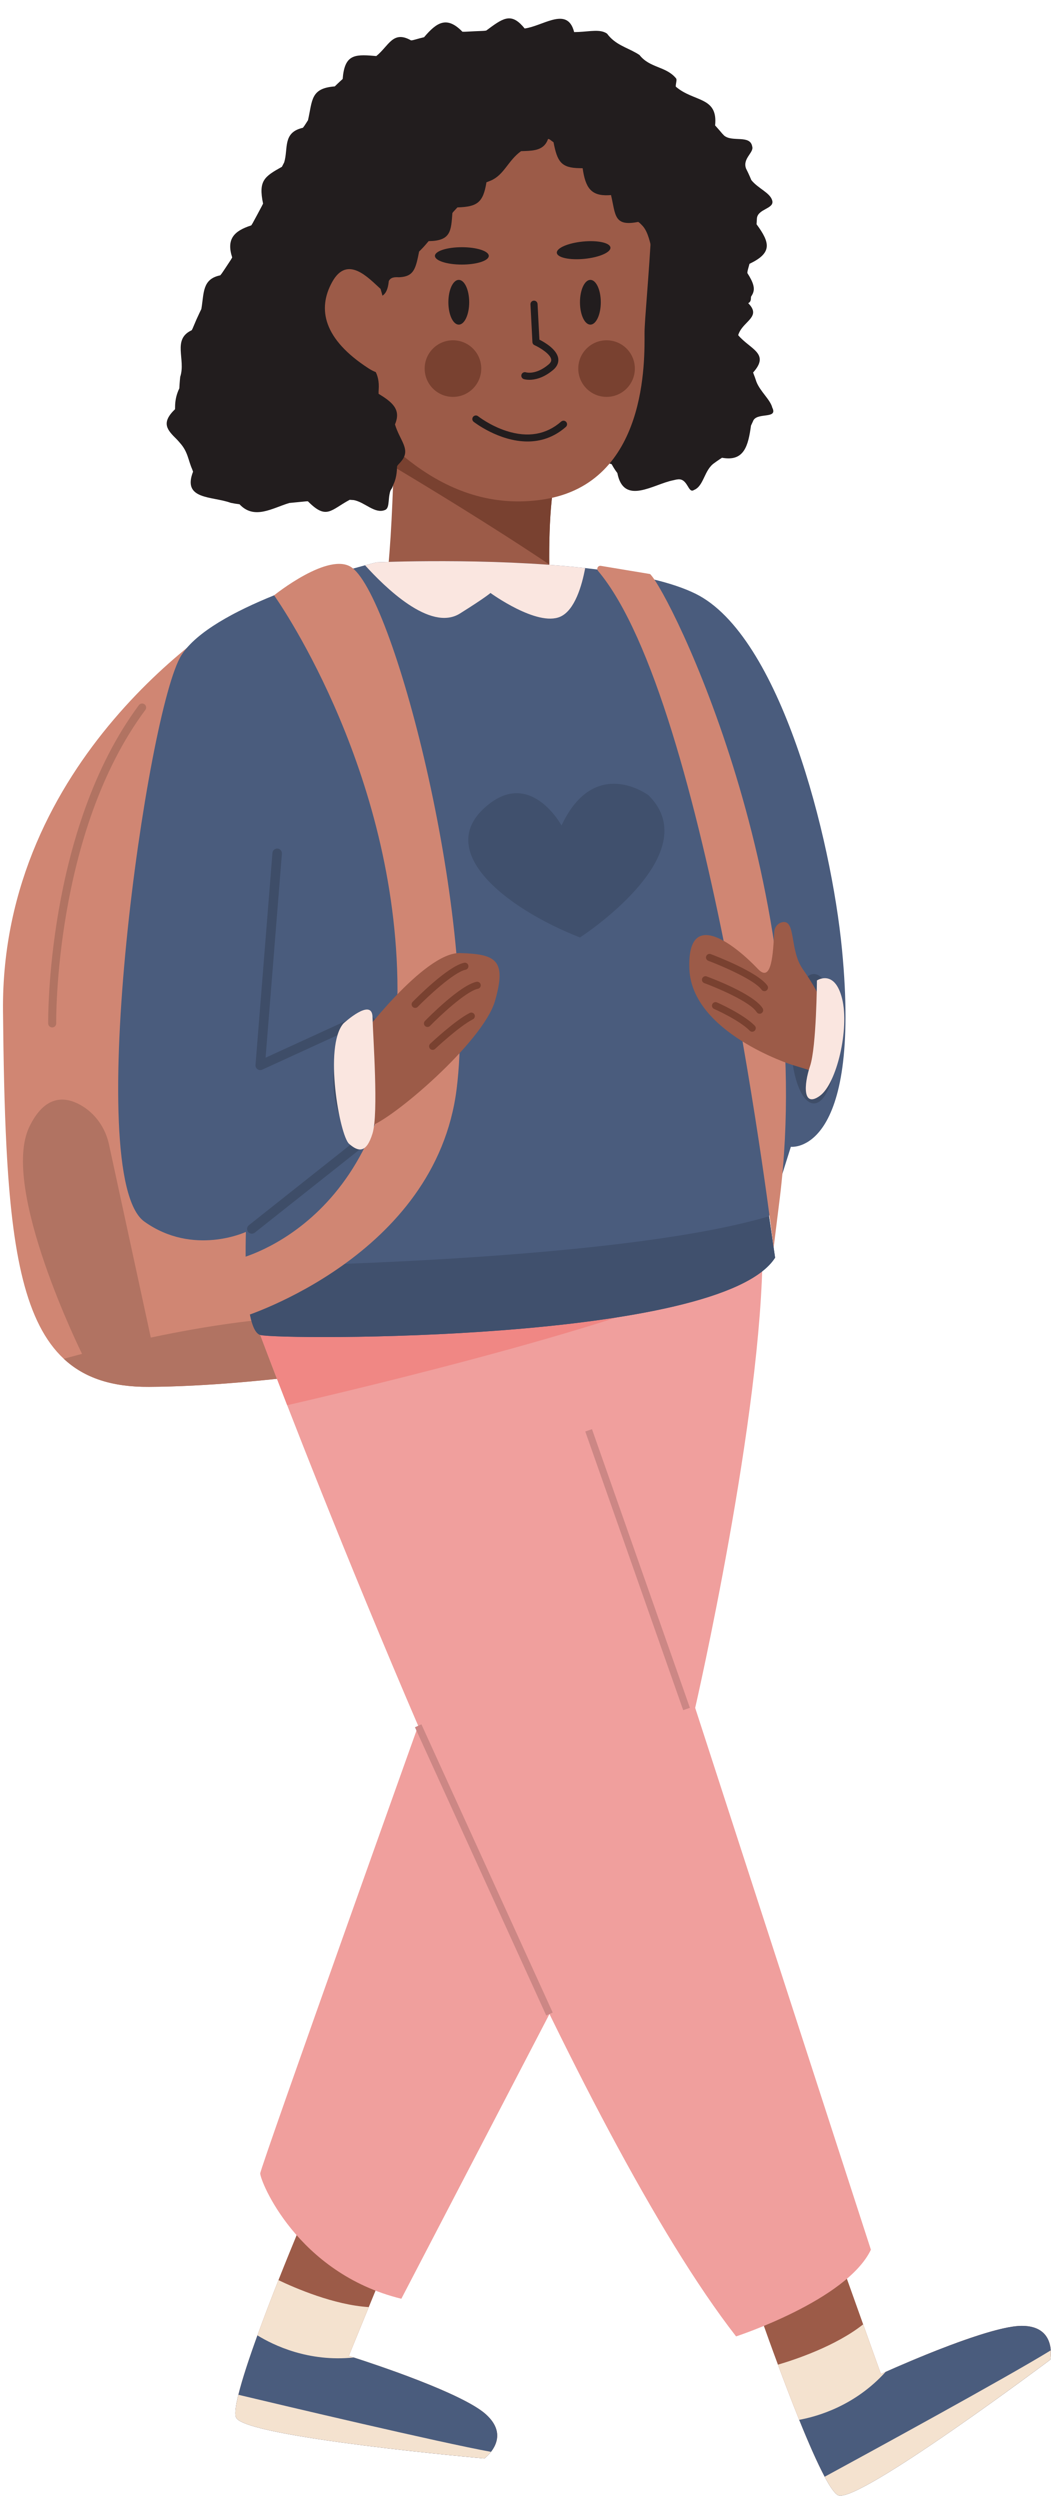 <?xml version="1.0" encoding="UTF-8"?><svg xmlns="http://www.w3.org/2000/svg" xmlns:xlink="http://www.w3.org/1999/xlink" height="503.6" preserveAspectRatio="xMidYMid meet" version="1.0" viewBox="-0.6 -3.7 211.8 503.6" width="211.8" zoomAndPan="magnify"><defs><clipPath id="a"><path d="M 151 444 L 211.172 444 L 211.172 499 L 151 499 Z M 151 444"/></clipPath><clipPath id="b"><path d="M 160 464 L 211.172 464 L 211.172 499 L 160 499 Z M 160 464"/></clipPath><clipPath id="c"><path d="M 165 469 L 211.172 469 L 211.172 499 L 165 499 Z M 165 469"/></clipPath></defs><g><g><path d="M 89.754 269.023 C 89.754 269.023 89.191 269.129 88.156 269.316 C 81.133 270.586 52.387 275.523 29.426 275.66 C 21.949 275.703 16.391 273.863 12.25 270 C 4.625 262.895 1.809 248.938 0.699 227.301 C 0.285 219.273 0.105 210.191 0.004 200.004 C -0.254 174.438 10.828 154.754 22.27 141.289 C 34.344 127.07 46.828 119.773 46.828 119.773 L 89.754 269.023" fill="#d08673"/></g><g><path d="M 88.156 269.316 C 81.133 270.586 52.387 275.523 29.426 275.66 C 21.949 275.703 16.391 273.863 12.25 270 C 27.18 265.906 57.578 258.766 76.074 262.598 C 82.66 263.957 86.332 266.422 88.156 269.316" fill="#b17362"/></g><g clip-path="url(#a)"><path d="M 211.051 471.621 C 211.051 471.621 201.484 478.793 191.363 485.797 C 181.109 492.898 170.289 499.824 168.301 498.922 C 166.684 498.184 163.57 491.445 160.453 483.727 C 158.973 480.062 157.492 476.184 156.172 472.617 C 153.461 465.309 151.414 459.336 151.414 459.336 L 166.145 444.316 L 173.348 464.496 L 176.922 474.496 C 176.922 474.496 177.266 474.34 177.875 474.066 C 179.324 473.422 182.266 472.129 185.762 470.703 C 192.457 467.984 201.184 464.797 205.305 464.797 C 212.488 464.797 211.051 471.621 211.051 471.621" fill="#9c5b48"/></g><g><path d="M 191.363 485.797 C 181.109 492.898 170.289 499.824 168.301 498.922 C 166.684 498.184 163.57 491.445 160.453 483.727 C 158.973 480.062 157.492 476.184 156.172 472.617 C 159.684 471.586 167.84 468.863 173.348 464.496 L 176.922 474.496 C 176.922 474.496 177.266 474.34 177.875 474.066 C 179.324 473.422 182.266 472.129 185.762 470.703 C 187.906 475.559 189.895 481.27 191.363 485.797" fill="#f4e2cf"/></g><g clip-path="url(#b)"><path d="M 211.051 471.621 C 211.051 471.621 172.254 500.715 168.301 498.922 C 167.621 498.609 166.68 497.25 165.59 495.195 C 164.074 492.359 162.262 488.207 160.453 483.727 C 164.191 483.043 171.719 480.879 177.875 474.066 C 182.082 472.184 199.027 464.797 205.305 464.797 C 209.996 464.797 211.012 467.715 211.148 469.734 C 211.223 470.805 211.051 471.621 211.051 471.621" fill="#4a5c7d"/></g><g clip-path="url(#c)"><path d="M 211.051 471.621 C 211.051 471.621 172.254 500.715 168.301 498.922 C 167.621 498.609 166.68 497.25 165.59 495.195 C 173.684 490.797 202.113 475.293 211.148 469.734 C 211.223 470.805 211.051 471.621 211.051 471.621" fill="#f4e2cf"/></g><g><path d="M 97.012 491.512 C 97.012 491.512 85.098 490.457 72.891 488.906 C 60.52 487.34 47.84 485.266 46.965 483.262 C 46.254 481.637 48.438 474.539 51.277 466.715 C 52.621 463 54.113 459.121 55.512 455.59 C 58.379 448.34 60.848 442.531 60.848 442.531 L 81.844 441.195 L 73.719 461.02 L 69.695 470.848 C 69.695 470.848 70.059 470.961 70.695 471.168 C 72.203 471.652 75.254 472.656 78.809 473.934 C 85.605 476.387 94.227 479.844 97.297 482.598 C 102.641 487.395 97.012 491.512 97.012 491.512" fill="#9c5b48"/></g><g><path d="M 72.891 488.906 C 60.52 487.34 47.84 485.266 46.965 483.262 C 46.254 481.637 48.438 474.539 51.277 466.715 C 52.621 463 54.113 459.121 55.512 455.59 C 58.816 457.168 66.703 460.594 73.719 461.02 L 69.695 470.848 C 69.695 470.848 70.059 470.961 70.695 471.168 C 72.203 471.652 75.254 472.656 78.809 473.934 C 77.16 478.977 74.824 484.559 72.891 488.906" fill="#f4e2cf"/></g><g><path d="M 97.012 491.512 C 97.012 491.512 48.707 487.238 46.965 483.262 C 46.664 482.578 46.875 480.938 47.438 478.68 C 48.203 475.555 49.629 471.258 51.277 466.715 C 54.516 468.707 61.562 472.121 70.695 471.168 C 75.082 472.578 92.625 478.402 97.297 482.598 C 100.789 485.73 99.594 488.582 98.344 490.176 C 97.684 491.02 97.012 491.512 97.012 491.512" fill="#4a5c7d"/></g><g><path d="M 97.012 491.512 C 97.012 491.512 48.707 487.238 46.965 483.262 C 46.664 482.578 46.875 480.938 47.438 478.68 C 56.395 480.812 87.906 488.273 98.344 490.176 C 97.684 491.02 97.012 491.512 97.012 491.512" fill="#f4e2cf"/></g><g><path d="M 112.699 89 C 111.621 90.402 110.965 93.43 110.582 97.023 C 110.145 101.125 110.051 105.969 110.086 109.992 C 110.121 114.648 110.32 118.191 110.32 118.191 C 110.32 118.191 73.66 122.652 76.207 118.191 C 77.375 116.148 78.066 106.941 78.469 97.598 C 78.574 95.133 78.664 92.652 78.73 90.301 C 78.852 86.414 78.922 82.863 78.965 80.199 C 79.012 77.273 79.027 75.434 79.027 75.434 C 79.027 75.434 86.223 77.105 93.992 79.395 C 103.93 82.328 114.793 86.27 112.699 89" fill="#9c5b48"/></g><g><path d="M 112.699 89 C 111.621 90.402 110.965 93.43 110.582 97.023 C 110.145 101.125 110.051 105.969 110.086 109.992 C 98.34 102.109 84.445 93.711 78.73 90.301 C 78.852 86.414 78.922 82.863 78.965 80.199 L 93.992 79.395 C 103.93 82.328 114.793 86.27 112.699 89" fill="#794130"/></g><g><path d="M 117.699 24.953 C 117.562 25.246 117.438 25.539 117.324 25.836 C 117.207 26.129 117.098 26.422 116.996 26.711 C 115.379 29.449 114.164 32.281 111.336 34.309 C 110.121 34.711 110.121 33.496 110.121 32.688 C 106.48 33.902 105.266 37.543 102.027 39.566 C 100.812 40.781 101.621 38.352 101.219 37.543 C 100.004 38.758 97.98 39.973 97.637 42.004 C 97.602 42.305 97.574 42.602 97.547 42.891 C 97.281 45.789 97.141 47.902 92.934 47.094 C 92.68 47.266 92.465 47.484 92.254 47.711 C 91.414 48.613 90.555 49.441 89.66 50.141 C 89.438 50.312 89.215 50.48 88.984 50.637 C 87.867 53.324 86.652 55.348 83.219 56.285 C 83.098 56.566 82.98 56.859 82.867 57.16 C 79.766 65.285 79.164 79.836 79.164 84.219 C 79.164 87.406 79.961 91.148 78.738 93.766 C 78.637 93.98 78.523 94.191 78.406 94.418 C 77.348 96.215 78.156 98.641 76.941 99.047 C 74.918 99.855 72.895 97.426 70.672 97.031 C 70.406 97.008 70.141 96.992 69.867 96.977 C 66.016 99.047 65.207 101.07 61.449 97.277 C 61.266 97.27 61.086 97.289 60.906 97.305 C 60.016 97.391 59.125 97.48 58.238 97.566 C 58.062 97.582 57.883 97.602 57.707 97.617 C 54.281 98.641 50.641 101.07 47.668 97.875 C 47.363 97.84 47.066 97.797 46.77 97.75 C 46.477 97.703 46.184 97.648 45.895 97.586 C 42.145 96.215 36.074 97.023 38.305 91.312 C 38.246 91.156 38.188 90.996 38.133 90.832 C 37.289 88.93 37.289 87.312 35.641 85.492 C 35.445 85.254 35.238 85.027 35.035 84.812 C 33.105 82.906 31.777 81.523 34.672 78.727 C 34.68 78.445 34.68 78.164 34.691 77.883 C 34.742 76.758 34.996 75.637 35.539 74.527 C 35.551 74.246 35.566 73.961 35.586 73.68 C 35.602 73.434 35.621 73.191 35.645 72.945 C 35.668 72.699 35.691 72.449 35.719 72.199 C 36.883 68.699 34.051 64.652 38.031 62.82 C 38.176 62.586 38.289 62.309 38.402 62.031 C 38.77 61.125 39.18 60.203 39.633 59.258 C 39.742 59.023 39.859 58.785 39.977 58.547 C 40.527 55.348 40.121 52.516 43.777 51.762 C 43.992 51.531 44.176 51.27 44.348 51.004 C 44.523 50.738 44.703 50.473 44.883 50.203 C 45.227 49.691 45.562 49.184 45.891 48.676 C 45.996 48.508 46.102 48.336 46.191 48.156 C 44.977 44.422 46.594 42.805 50.027 41.703 C 50.137 41.555 50.23 41.395 50.324 41.234 C 50.961 40.074 51.574 38.93 52.168 37.805 C 52.25 37.641 52.336 37.48 52.414 37.316 C 51.449 32.688 52.664 31.879 56.211 29.898 C 56.363 29.598 56.516 29.305 56.672 29 C 57.52 26.215 56.305 22.977 60.441 22.039 C 60.645 21.797 60.82 21.531 60.988 21.266 C 61.148 21.012 61.305 20.762 61.469 20.512 C 62.375 16.504 61.969 14.074 66.867 13.703 C 67.074 13.5 67.281 13.301 67.488 13.102 C 67.648 12.949 67.805 12.805 67.965 12.656 C 68.129 12.512 68.289 12.363 68.453 12.215 C 68.832 7.406 70.707 7.203 74.691 7.547 C 74.867 7.562 75.043 7.578 75.227 7.594 C 77.75 5.578 78.559 2.34 82.234 4.434 C 82.527 4.422 82.82 4.34 83.113 4.254 C 83.406 4.172 83.699 4.09 83.988 4.012 C 84.281 3.938 84.57 3.863 84.859 3.797 C 87.461 0.723 89.484 -0.492 92.59 2.691 C 92.879 2.707 93.172 2.691 93.461 2.676 C 94.484 2.617 95.52 2.574 96.582 2.531 C 96.848 2.52 97.113 2.508 97.395 2.449 C 100.645 0.039 102.266 -1.176 104.734 1.57 C 104.863 1.715 104.996 1.871 105.133 2.039 C 108.637 1.566 113.074 -1.953 114.766 1.77 C 114.895 2.059 115.008 2.387 115.105 2.766 C 117.625 2.754 119.641 2.199 121.129 2.758 C 121.34 2.84 121.543 2.941 121.734 3.074 C 123.34 5.254 125.562 5.801 127.598 6.961 C 127.824 7.094 128.051 7.23 128.277 7.379 C 130.352 10.027 133.59 9.625 135.613 12.051 C 135.812 12.254 135.711 12.66 135.641 13.098 C 135.602 13.312 135.57 13.539 135.59 13.754 C 139.254 16.906 144.109 15.695 143.512 21.566 C 143.633 21.699 143.75 21.832 143.871 21.965 C 144.234 22.375 144.594 22.785 144.938 23.199 C 145.066 23.336 145.191 23.473 145.324 23.605 C 146.941 25 150.582 23.383 150.988 25.809 C 151.391 27.023 148.965 28.238 149.754 30.27 C 149.895 30.547 150.031 30.82 150.16 31.098 C 150.277 31.344 150.391 31.59 150.496 31.836 C 150.602 32.082 150.703 32.324 150.809 32.57 C 152.199 34.309 154.629 35.117 155.035 36.734 C 155.438 38.352 152.199 38.352 151.941 40.219 C 151.926 40.434 151.914 40.645 151.902 40.852 C 151.891 41.059 151.875 41.266 151.863 41.473 C 154.629 45.23 155.035 47.254 150.441 49.441 C 150.359 49.75 150.273 50.055 150.188 50.355 C 150.102 50.672 150.012 50.98 150.012 51.301 C 151.309 53.324 151.551 54.438 151.102 55.445 C 151.027 55.613 150.93 55.777 150.828 55.941 C 150.582 56.156 150.988 56.965 150.18 57.371 C 152.445 59.637 150.309 60.605 148.953 62.344 C 148.613 62.777 148.324 63.258 148.164 63.82 C 150.582 66.676 154.629 67.484 151.168 71.336 C 151.273 71.645 151.398 71.957 151.516 72.27 C 151.629 72.578 151.73 72.887 151.836 73.207 C 152.605 75.172 154.629 76.789 155.035 78.41 C 156.246 80.84 151.797 79.219 151.137 81.18 C 151.012 81.457 150.879 81.73 150.742 82.031 C 150.18 86.098 149.367 89.336 144.898 88.504 C 144.641 88.664 144.387 88.844 144.129 89.02 C 143.887 89.184 143.637 89.352 143.383 89.547 C 141.277 90.953 141.277 94.191 139.254 95 C 138.039 95.809 138.039 92.57 135.953 92.867 C 135.66 92.895 135.371 92.973 135.078 93.043 C 131.16 93.785 125.09 98.234 123.812 91.59 C 123.672 91.41 123.535 91.219 123.398 91.02 C 123.273 90.836 123.148 90.637 123.023 90.434 C 122.902 90.23 122.785 90.016 122.66 89.801 C 118.211 88.523 119.023 86.098 120.16 82.57 C 120.133 82.395 120.094 82.227 120.055 82.055 C 117.426 70.383 117.09 52.391 117.254 39.73 C 117.254 39.547 117.258 39.363 117.258 39.184 C 117.531 38.137 117.66 37.059 117.707 35.973 C 117.723 35.699 117.727 35.43 117.73 35.156 C 113.355 32.688 115.379 30.262 117.613 26.605 C 117.633 26.348 117.645 26.117 117.652 25.918 C 117.672 25.52 117.688 25.238 117.695 25.086 C 117.699 25 117.699 24.953 117.699 24.953" fill="#221d1e"/></g><g><path d="M 68.508 75.645 C 74.773 82.648 88.012 100.203 109.02 96.887 C 130.027 93.57 129.289 68.508 129.289 63.352 C 129.289 58.191 132.98 26.496 129.293 20.23 C 125.605 13.965 78.801 -3.727 66.637 20.23 C 54.477 44.184 68.508 75.645 68.508 75.645" fill="#9c5b48"/></g><g><path d="M 109.836 24.312 C 109.094 26.48 107.133 26.656 105.145 26.723 C 104.895 26.73 104.648 26.738 104.402 26.75 C 101.75 28.664 101.027 31.512 98.285 32.684 C 98.012 32.801 97.719 32.902 97.43 33.02 C 96.77 37.141 95.555 37.949 91.578 38.078 C 91.352 38.32 91.129 38.562 90.91 38.801 C 90.789 38.93 90.672 39.062 90.57 39.203 C 90.293 42.805 90.293 44.828 85.777 44.871 C 85.594 45.078 85.406 45.312 85.199 45.551 C 84.91 45.895 84.582 46.246 84.227 46.605 C 84.105 46.727 83.984 46.848 83.859 46.969 C 83.223 50.219 82.836 51.711 80.613 52.07 C 80.367 52.109 80.098 52.137 79.801 52.148 C 78.965 52.109 78.156 52.109 77.75 52.918 C 77.348 56.965 75.324 56.156 72.465 56.258 C 72.391 56.398 72.312 56.574 72.234 56.773 C 71.434 58.797 70.215 62.98 71.574 67.355 C 71.625 67.516 71.676 67.68 71.734 67.84 C 74.652 69.738 75.918 71.598 75.715 74.738 C 75.695 75.023 75.68 75.32 75.695 75.625 C 78.309 77.207 79.871 78.559 79.305 80.875 C 79.234 81.164 79.133 81.473 78.996 81.793 C 79.98 85.043 82.113 86.711 80.441 88.984 C 80.273 89.215 80.07 89.449 79.824 89.711 C 78.156 91.359 79.367 93.383 78.156 95 C 76.941 97.023 74.918 93.383 72.883 93.395 C 72.688 93.352 72.5 93.32 72.316 93.277 C 70.324 93.004 68.68 92.348 68.68 92.348 L 58.297 31.828 L 71.625 10.926 L 111.047 2.941 L 135.441 21.996 C 135.441 21.996 135.113 28.754 134.801 35.246 C 134.789 35.488 134.777 35.73 134.766 35.969 C 134.398 39.973 135.613 44.828 133.184 47.66 C 130.352 50.492 131.16 44.422 128.961 41.871 C 128.801 41.691 128.637 41.531 128.473 41.367 C 128.332 41.23 128.188 41.102 128.02 40.996 C 123.066 41.992 123.473 39.566 122.535 35.594 C 122.34 35.609 122.148 35.621 121.965 35.629 C 118.496 35.758 117.375 34.102 116.816 30.188 C 116.609 30.176 116.406 30.176 116.211 30.172 C 112.469 30.133 111.699 28.844 110.949 24.957 C 110.691 24.773 110.438 24.598 110.188 24.395 C 110.016 24.305 109.895 24.277 109.836 24.312" fill="#221d1e"/></g><g><path d="M 76.094 54.496 C 73.668 52.316 69.426 47.566 66.355 53.078 C 63.285 58.586 64.656 64.652 73.629 70.473 C 82.605 76.297 76.094 54.496 76.094 54.496" fill="#9c5b48"/></g><g><path d="M 122.418 46.16 C 122.512 47.121 120.172 48.141 117.188 48.438 C 114.203 48.734 111.707 48.195 111.613 47.234 C 111.516 46.273 113.859 45.254 116.844 44.957 C 119.824 44.66 122.32 45.199 122.418 46.16" fill="#221d1e"/></g><g><path d="M 97.902 47.844 C 97.902 48.809 95.473 49.594 92.473 49.594 C 89.477 49.594 87.047 48.809 87.047 47.844 C 87.047 46.879 89.477 46.094 92.473 46.094 C 95.473 46.094 97.902 46.879 97.902 47.844" fill="#221d1e"/></g><g><path d="M 120.473 57.184 C 120.473 59.672 119.531 61.691 118.375 61.691 C 117.215 61.691 116.277 59.672 116.277 57.184 C 116.277 54.691 117.215 52.676 118.375 52.676 C 119.531 52.676 120.473 54.691 120.473 57.184" fill="#221d1e"/></g><g><path d="M 93.953 57.184 C 93.953 59.672 93.012 61.691 91.855 61.691 C 90.695 61.691 89.758 59.672 89.758 57.184 C 89.758 54.691 90.695 52.676 91.855 52.676 C 93.012 52.676 93.953 54.691 93.953 57.184" fill="#221d1e"/></g><g><path d="M 106.078 72.805 C 105.402 72.805 104.992 72.676 104.949 72.66 C 104.574 72.535 104.371 72.133 104.492 71.754 C 104.617 71.379 105.023 71.176 105.398 71.301 C 105.473 71.32 107.383 71.867 109.93 69.734 C 110.551 69.215 110.496 68.832 110.48 68.707 C 110.328 67.605 108.148 66.289 107.117 65.828 C 106.871 65.719 106.707 65.48 106.695 65.211 L 106.301 57.613 C 106.277 57.219 106.582 56.879 106.977 56.859 C 107.367 56.84 107.711 57.141 107.73 57.535 L 108.102 64.715 C 109.133 65.23 111.645 66.676 111.898 68.512 C 111.98 69.098 111.867 69.98 110.852 70.832 C 108.887 72.477 107.152 72.805 106.078 72.805" fill="#221d1e"/></g><g><path d="M 105.711 85.23 C 99.93 85.23 94.922 81.32 94.852 81.262 C 94.543 81.016 94.492 80.566 94.738 80.258 C 94.984 79.949 95.434 79.895 95.742 80.141 C 95.77 80.16 98.18 82.059 101.469 83.113 C 105.766 84.492 109.473 83.855 112.488 81.219 C 112.785 80.961 113.238 80.988 113.496 81.285 C 113.758 81.586 113.727 82.035 113.43 82.297 C 110.945 84.473 108.25 85.23 105.711 85.23" fill="#221d1e"/></g><g><path d="M 96.383 70.543 C 96.383 73.691 93.832 76.246 90.684 76.246 C 87.535 76.246 84.98 73.691 84.98 70.543 C 84.98 67.395 87.535 64.844 90.684 64.844 C 93.832 64.844 96.383 67.395 96.383 70.543" fill="#794130"/></g><g><path d="M 127.336 70.543 C 127.336 73.691 124.785 76.246 121.637 76.246 C 118.484 76.246 115.934 73.691 115.934 70.543 C 115.934 67.395 118.484 64.844 121.637 64.844 C 124.785 64.844 127.336 67.395 127.336 70.543" fill="#794130"/></g><g><path d="M 174.906 449.461 C 170.051 459.648 147.738 466.922 147.738 466.922 C 115.777 425.883 72.359 318.129 57.273 279.355 C 53.816 270.465 51.844 265.199 51.844 265.199 C 51.844 265.199 66.59 257.77 84.832 250.441 C 114.375 238.574 153.078 226.977 153.078 247.672 C 153.078 281.141 139.496 340.32 139.496 340.32 L 174.906 449.461" fill="#f09f9d"/></g><g><path d="M 148.855 251.496 C 132.723 261.613 71.402 276.102 57.273 279.355 C 53.816 270.465 51.844 265.199 51.844 265.199 C 51.844 265.199 66.59 257.77 84.832 250.441 C 120.758 247.273 159.031 245.117 148.855 251.496" fill="#f08784"/></g><g><path d="M 85.895 337.703 C 85.895 337.703 51.938 432.672 51.844 434.074 C 51.746 435.48 59.23 454.191 80.281 459.34 L 121.918 379.34 L 85.895 337.703" fill="#f09f9d"/></g><g><path d="M 137.078 340.777 L 117.348 284.648 L 118.699 284.176 L 138.43 340.305 L 137.078 340.777" fill="#cc8785"/></g><g><path d="M 109.48 402.281 L 83.02 344.223 L 84.324 343.629 L 110.785 401.688 L 109.48 402.281" fill="#cc8785"/></g><g><path d="M 158.777 227.301 L 157.074 232.715 L 154.457 241.047 L 154.383 241.289 L 155.301 247.578 C 155.301 247.586 155.305 247.59 155.305 247.598 L 155.305 247.605 L 155.602 249.633 C 144.707 266.758 55.473 266.234 51.844 265.199 C 50.871 264.914 50.211 263.301 49.766 261.074 C 49.215 258.32 49.004 254.645 48.93 251.441 C 48.914 250.742 48.906 250.066 48.902 249.43 C 48.883 246.555 48.957 244.445 48.957 244.445 C 48.957 244.445 38.355 249.406 28.496 242.371 C 15.84 233.344 29.016 139.133 35.984 128.238 C 39.004 123.52 46.785 119.387 54.637 116.215 C 60.586 113.809 66.578 111.957 70.566 110.828 C 71.48 110.57 72.289 110.348 72.965 110.164 C 74.441 109.77 75.301 109.562 75.301 109.562 C 75.301 109.562 97.781 108.57 117.328 110.723 C 118.152 110.816 118.969 110.914 119.777 111.016 C 123.879 111.527 127.793 112.195 131.281 113.051 C 131.277 113.055 131.281 113.055 131.281 113.055 C 134.441 113.828 137.25 114.758 139.527 115.875 C 156.66 124.266 166.926 165.152 169.086 187.598 C 173.078 229.035 158.777 227.301 158.777 227.301" fill="#4a5c7d"/></g><g><path d="M 155.602 249.637 C 144.707 266.758 55.473 266.234 51.844 265.199 C 49.66 264.574 49.059 257.219 48.93 251.441 C 65.234 251.156 126.535 249.562 154.383 241.289 L 155.602 249.637" fill="#40506d"/></g><g><path d="M 77.867 213.918 C 77.867 221.309 75.699 227.301 73.031 227.301 C 70.359 227.301 66.602 221.309 66.602 213.918 C 66.602 206.527 70.359 200.535 73.031 200.535 C 75.699 200.535 77.867 206.527 77.867 213.918" fill="#3e4d68"/></g><g><path d="M 51.844 211.852 C 51.648 211.852 51.457 211.793 51.293 211.68 C 51.016 211.484 50.863 211.16 50.891 210.82 L 54.305 168.105 C 54.348 167.578 54.805 167.184 55.332 167.227 C 55.859 167.27 56.25 167.73 56.211 168.258 L 52.922 209.352 L 71.227 200.969 C 71.707 200.75 72.273 200.961 72.492 201.438 C 72.715 201.918 72.504 202.484 72.023 202.703 L 52.238 211.766 C 52.113 211.824 51.977 211.852 51.844 211.852" fill="#3e4d68"/></g><g><path d="M 50.148 244.801 C 49.867 244.801 49.586 244.676 49.398 244.438 C 49.07 244.023 49.141 243.422 49.555 243.094 L 70.43 226.555 C 70.844 226.227 71.445 226.297 71.77 226.711 C 72.098 227.121 72.031 227.723 71.617 228.051 L 50.742 244.594 C 50.566 244.73 50.355 244.801 50.148 244.801" fill="#3e4d68"/></g><g><path d="M 168.062 205.531 C 168.062 212.73 165.98 218.566 163.418 218.566 C 160.855 218.566 158.777 212.73 158.777 205.531 C 158.777 198.332 160.855 192.496 163.418 192.496 C 165.98 192.496 168.062 198.332 168.062 205.531" fill="#3e4d68"/></g><g><path d="M 130.41 111.93 C 134.27 115.641 164.145 175.242 156.566 237.473 L 155.305 247.605 C 155.305 247.605 142.098 137.598 119.918 111.297 C 119.543 110.852 119.914 110.184 120.488 110.281 L 130.41 111.93" fill="#d08673"/></g><g><path d="M 54.633 116.215 C 54.633 116.215 78.594 149.641 79.484 193.527 C 80.473 242.254 47.398 249.879 47.398 249.879 L 48.543 261.504 C 48.543 261.504 87.211 249.359 91.422 215.648 C 95.637 181.938 79.133 117.238 70.363 110.664 C 65.781 107.227 54.633 116.215 54.633 116.215" fill="#d08673"/></g><g><path d="M 71.625 205.77 C 71.625 205.77 84.82 188.07 92.102 188.277 C 99.379 188.484 101.523 189.664 99.152 197.922 C 96.781 206.18 78.355 221.922 73.824 223.211 C 69.289 224.504 71.625 205.77 71.625 205.77" fill="#9c5b48"/></g><g><path d="M 83.066 199.324 C 82.887 199.324 82.707 199.258 82.566 199.121 C 82.285 198.844 82.277 198.391 82.555 198.109 C 83.273 197.375 89.648 190.922 92.938 190.23 C 93.324 190.145 93.703 190.395 93.785 190.781 C 93.867 191.172 93.617 191.551 93.23 191.633 C 90.805 192.141 85.441 197.203 83.582 199.109 C 83.441 199.254 83.254 199.324 83.066 199.324" fill="#794130"/></g><g><path d="M 85.547 203.164 C 85.367 203.164 85.188 203.098 85.047 202.961 C 84.766 202.684 84.762 202.23 85.035 201.949 C 85.754 201.215 92.129 194.762 95.418 194.066 C 95.805 193.984 96.184 194.234 96.266 194.621 C 96.348 195.008 96.098 195.391 95.711 195.469 C 93.285 195.98 87.922 201.043 86.062 202.949 C 85.922 203.094 85.734 203.164 85.547 203.164" fill="#794130"/></g><g><path d="M 86.59 207.777 C 86.402 207.777 86.211 207.703 86.07 207.551 C 85.797 207.266 85.812 206.812 86.098 206.539 C 86.301 206.348 91.105 201.84 94.055 200.34 C 94.406 200.16 94.84 200.301 95.02 200.656 C 95.195 201.008 95.055 201.438 94.703 201.617 C 91.938 203.023 87.129 207.539 87.082 207.582 C 86.945 207.715 86.766 207.777 86.59 207.777" fill="#794130"/></g><g><path d="M 158.949 210.77 C 158.949 210.77 138.828 204.352 138.324 191.473 C 137.824 178.59 148.008 187.113 152.129 191.473 C 154.949 194.457 155.184 188.238 155.426 184.031 C 155.477 183.109 156.102 182.281 157 182.074 C 159.84 181.41 158.473 187.637 161.152 191.473 C 165.695 197.969 165.652 200.496 165.652 200.496 L 165.684 209.895 C 165.688 211.352 164.281 212.398 162.887 211.973 L 158.949 210.77" fill="#9c5b48"/></g><g><path d="M 153.453 195.949 C 153.23 195.949 153.012 195.848 152.867 195.652 C 151.426 193.637 144.633 190.766 142.137 189.832 C 141.766 189.691 141.578 189.277 141.719 188.91 C 141.855 188.539 142.273 188.352 142.641 188.488 C 143.602 188.848 152.074 192.086 154.035 194.816 C 154.266 195.137 154.191 195.586 153.867 195.816 C 153.742 195.906 153.598 195.949 153.453 195.949" fill="#794130"/></g><g><path d="M 152.48 200.5 C 152.242 200.5 152.008 200.379 151.871 200.16 C 150.574 198.078 143.82 195.246 141.328 194.328 C 140.957 194.191 140.766 193.781 140.902 193.41 C 141.039 193.039 141.449 192.848 141.82 192.984 C 142.785 193.34 151.297 196.527 153.09 199.402 C 153.297 199.738 153.195 200.18 152.859 200.391 C 152.742 200.465 152.609 200.5 152.48 200.5" fill="#794130"/></g><g><path d="M 150.988 204.121 C 150.805 204.121 150.621 204.051 150.48 203.91 C 148.32 201.734 143.359 199.551 143.309 199.531 C 142.945 199.371 142.781 198.949 142.938 198.586 C 143.098 198.227 143.52 198.059 143.883 198.219 C 144.098 198.312 149.141 200.531 151.496 202.898 C 151.777 203.18 151.773 203.633 151.492 203.914 C 151.355 204.051 151.172 204.121 150.988 204.121" fill="#794130"/></g><g><path d="M 112.559 162.582 C 112.559 162.582 106.621 151.617 98.086 158.156 C 86.223 167.242 100.961 179.137 116.277 185.137 C 116.277 185.137 142.16 168.438 130.09 156.492 C 130.09 156.492 119.246 148.348 112.559 162.582" fill="#40506d"/></g><g><path d="M 74.469 201.141 C 74.566 205.133 75.715 220.605 74.469 224.621 C 73.227 228.637 71.625 228.34 69.75 226.703 C 67.871 225.066 64.598 207.051 68.617 202.449 C 68.617 202.449 74.375 197.145 74.469 201.141" fill="#fae6e0"/></g><g><path d="M 117.328 110.723 C 116.672 114.25 115.238 119.227 112.309 120.523 C 107.641 122.586 98.242 115.742 98.242 115.742 C 98.242 115.742 97.34 116.59 92.098 119.875 C 86.07 123.66 76.824 114.414 72.965 110.164 C 74.441 109.77 75.301 109.562 75.301 109.562 C 75.301 109.562 97.781 108.57 117.328 110.723" fill="#fae6e0"/></g><g><path d="M 164.031 193.793 C 164.031 193.793 163.938 207.188 162.645 211.039 C 161.348 214.891 161.184 219.492 164.605 217.043 C 168.027 214.59 170.605 203.523 169.105 197.473 C 167.605 191.418 164.031 193.793 164.031 193.793" fill="#fae6e0"/></g><g><path d="M 15.934 269.012 C 15.934 269.012 -0.629 235.613 5.312 223.277 C 8.434 216.801 12.492 217.121 15.641 218.891 C 18.605 220.559 20.645 223.496 21.363 226.82 L 30.5 269.012 L 15.934 269.012" fill="#b17362"/></g><g><path d="M 9.918 203.258 C 9.477 203.258 9.113 202.902 9.109 202.461 C 9.102 202.074 8.672 163.508 27.391 138.332 C 27.66 137.977 28.164 137.902 28.523 138.168 C 28.883 138.434 28.957 138.941 28.691 139.301 C 10.305 164.023 10.719 202.055 10.727 202.434 C 10.734 202.883 10.379 203.25 9.93 203.258 C 9.926 203.258 9.922 203.258 9.918 203.258" fill="#b17362"/></g></g></svg>